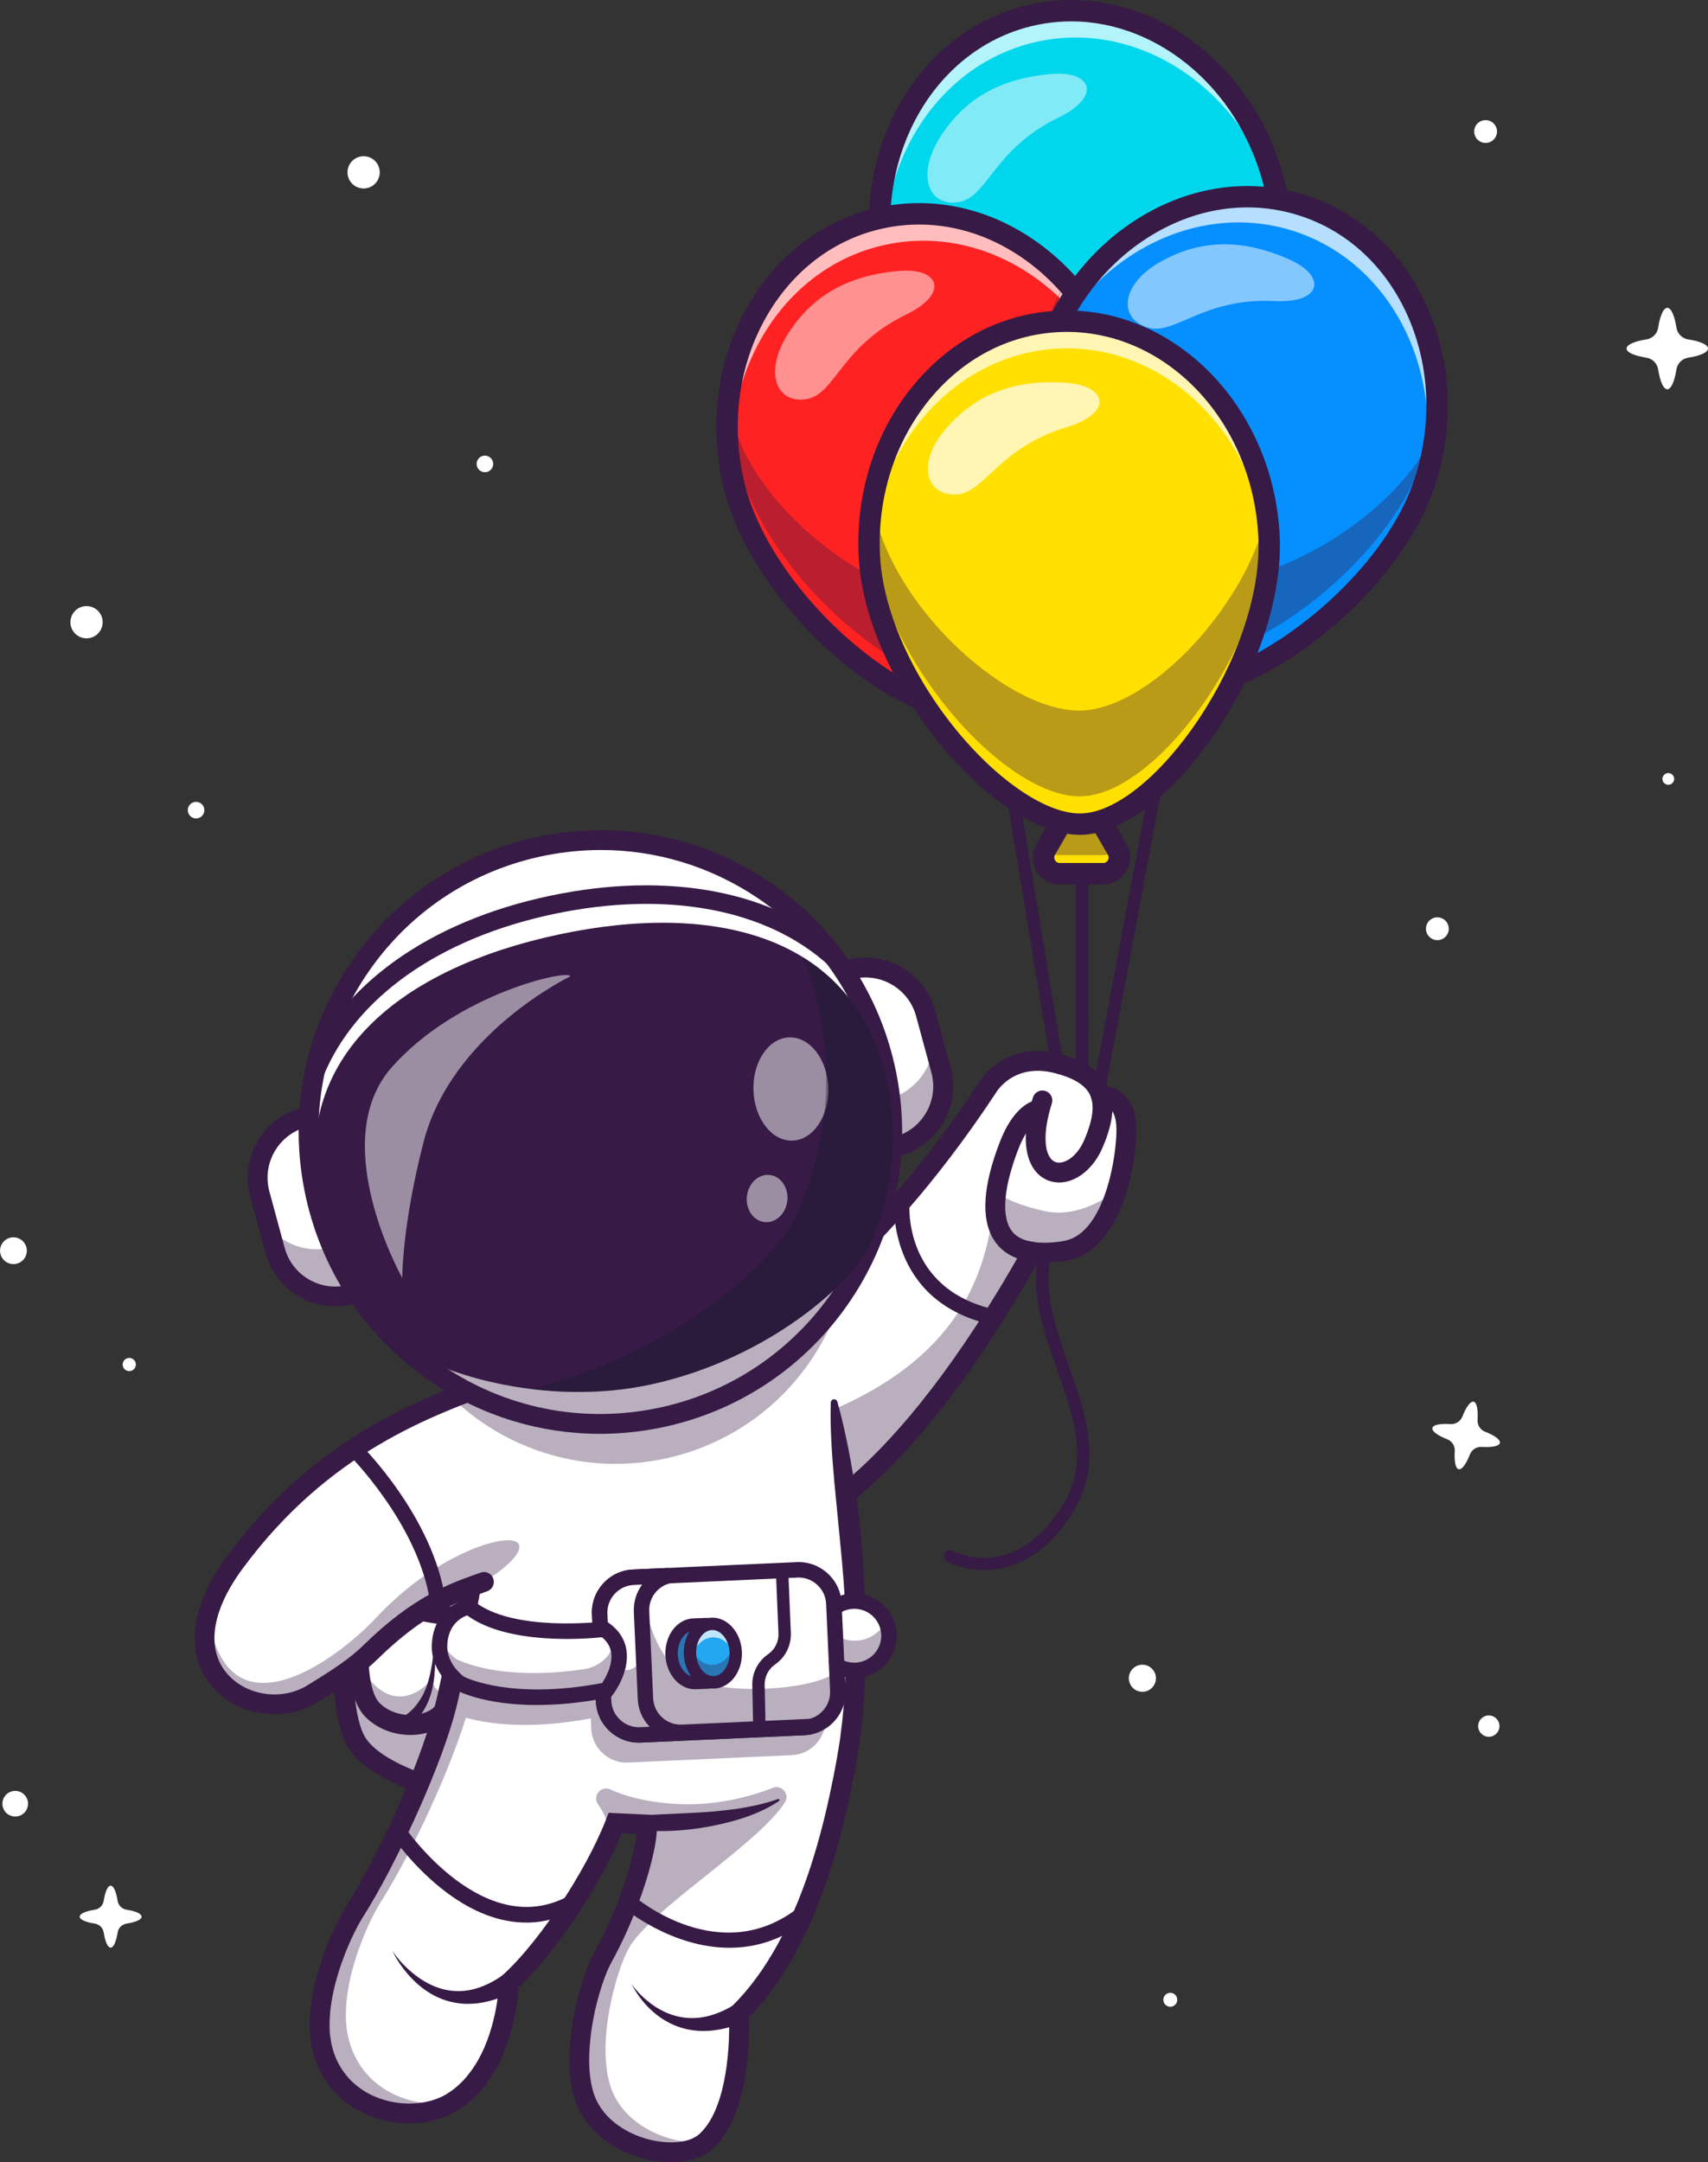 <?xml version="1.0" encoding="UTF-8"?>
<svg id="Ebene_2" data-name="Ebene 2" xmlns="http://www.w3.org/2000/svg" viewBox="0 0 800.98 1013.84">
  <rect x="0" y="0" width="800.98" height="1013.84" fill="#333333" stroke="none"/>
  <g id="Ebene_1-2" data-name="Ebene 1">
    <g>
      <g>
        <path d="M66.42,898.69c0,1.39-2.84,2.6-7.09,3.26-2.14.34-3.83,2.02-4.17,4.17-.67,4.25-1.88,7.09-3.26,7.09s-2.6-2.84-3.26-7.09c-.34-2.14-2.02-3.83-4.17-4.17-4.25-.67-7.1-1.88-7.1-3.26s2.85-2.61,7.09-3.27c2.15-.33,3.84-2.02,4.17-4.17.67-4.25,1.87-7.09,3.26-7.09s2.6,2.84,3.26,7.09c.34,2.15,2.03,3.84,4.17,4.17,4.24.66,7.08,1.87,7.08,3.27Z" style="fill: #fff;"/>
        <path d="M703.39,676.57c-.33,1.51-3.72,2.14-8.51,1.85-2.42-.15-4.66,1.28-5.55,3.54-1.75,4.47-3.75,7.27-5.26,6.94-1.51-.33-2.14-3.72-1.85-8.51.15-2.42-1.28-4.66-3.54-5.55-4.47-1.75-7.28-3.75-6.95-5.27.34-1.52,3.73-2.15,8.52-1.85,2.42.15,4.67-1.28,5.55-3.54,1.75-4.47,3.75-7.28,5.26-6.94,1.51.33,2.14,3.72,1.85,8.52-.15,2.42,1.29,4.67,3.54,5.55,4.46,1.74,7.27,3.75,6.93,5.27Z" style="fill: #fff;"/>
        <path d="M800.98,163.43c0,1.82-3.74,3.41-9.32,4.29-2.82.44-5.04,2.66-5.48,5.48-.88,5.58-2.47,9.32-4.29,9.32s-3.41-3.74-4.29-9.32c-.44-2.82-2.66-5.04-5.48-5.48-5.59-.88-9.33-2.47-9.33-4.29s3.74-3.43,9.33-4.29c2.82-.44,5.05-2.66,5.49-5.48.88-5.59,2.47-9.32,4.29-9.32s3.41,3.74,4.29,9.32c.44,2.82,2.67,5.04,5.49,5.48,5.58.87,9.31,2.46,9.31,4.29Z" style="fill: #fff;"/>
        <circle cx="674.06" cy="435.47" r="5.35" style="fill: #fff;"/>
        <circle cx="698.19" cy="809.34" r="5" style="fill: #fff;"/>
        <circle cx="535.72" cy="786.91" r="6.35" transform="translate(-181.27 160.69) rotate(-14.62)" style="fill: #fff;"/>
        <circle cx="40.58" cy="291.76" r="7.56" transform="translate(-251.64 254.66) rotate(-74.85)" style="fill: #fff;"/>
        <circle cx="696.68" cy="61.67" r="5.35" style="fill: #fff;"/>
        <circle cx="170.52" cy="80.81" r="7.56" transform="translate(-9.86 25.4) rotate(-8.28)" style="fill: #fff;"/>
        <circle cx="7.14" cy="845.73" r="6.01" style="fill: #fff;"/>
        <circle cx="782.36" cy="365.23" r="2.75" style="fill: #fff;"/>
        <circle cx="548.82" cy="937.73" r="3.27" transform="translate(-536.35 883.42) rotate(-56.8)" style="fill: #fff;"/>
        <circle cx="227.4" cy="217.53" r="3.89" transform="translate(-84.23 173.73) rotate(-35.73)" style="fill: #fff;"/>
        <path d="M95.84,379.67c.11,2.14-1.54,3.97-3.69,4.08-2.14.11-3.97-1.54-4.08-3.69-.11-2.14,1.54-3.97,3.69-4.08,2.14-.11,3.97,1.54,4.08,3.69Z" style="fill: #fff;"/>
        <path d="M63.71,639.81c0,1.71-1.39,3.09-3.1,3.09-1.71,0-3.09-1.39-3.09-3.1,0-1.71,1.39-3.09,3.1-3.09,1.71,0,3.09,1.39,3.09,3.1Z" style="fill: #fff;"/>
        <circle cx="6.28" cy="586.46" r="6.28" transform="translate(-368.04 134.95) rotate(-39.05)" style="fill: #fff;"/>
      </g>
      <g>
        <path d="M507.44,506.7c-1.6,0-2.9-1.3-2.9-2.9v-124c0-1.6,1.3-2.9,2.9-2.9s2.9,1.3,2.9,2.9v124c0,1.6-1.3,2.9-2.9,2.9Z" style="fill: #371a45;"/>
        <path d="M495.67,501.53c-1.4,0-2.63-1.01-2.86-2.43l-29.81-180.81c-.26-1.58.81-3.07,2.39-3.34,1.59-.27,3.07.81,3.34,2.39l29.81,180.81c.26,1.58-.81,3.07-2.39,3.34-.16.03-.32.04-.47.04Z" style="fill: #371a45;"/>
        <path d="M515.35,514.25c-.18,0-.35-.02-.53-.05-1.58-.29-2.62-1.81-2.32-3.38l40.89-219.43c.29-1.58,1.8-2.62,3.38-2.32,1.58.29,2.62,1.81,2.32,3.38l-40.89,219.43c-.26,1.4-1.48,2.37-2.85,2.37Z" style="fill: #371a45;"/>
        <g>
          <path d="M273.98,656.67l-.9,18.88-.46,9.62-7.9,165.82s-11.28-1.18-26.27-3.98c-2.93-.55-6.01-1.15-9.17-1.83-23.56-5.01-51.85-13.63-61.35-27.19-14.21-20.28-6.2-109.98,12.71-143.66,8.66-15.44,43.62-18.41,68.21-18.52,2.75-.02,5.37,0,7.8.06,10.27.19,17.33.79,17.33.79Z" style="fill: #fff;"/>
          <g style="opacity: .35;">
            <path d="M273.08,675.55l-.46,9.62-6.27,131.67-1.63,34.16s-.24-.03-.68-.08c-.13-.02-.28-.03-.44-.05-.13-.02-.27-.03-.41-.05-.11,0-.22-.03-.33-.03-.04,0-.09,0-.13-.02-.2-.03-.43-.05-.67-.08-.05,0-.1,0-.16-.02-.19-.03-.4-.05-.62-.08-.29-.03-.6-.08-.92-.12-.23-.03-.47-.06-.72-.09-.25-.03-.51-.07-.77-.1-.33-.04-.67-.09-1.03-.13-.72-.1-1.47-.2-2.28-.32-.71-.09-1.45-.2-2.22-.32-.89-.13-1.83-.27-2.8-.42-3.58-.56-7.68-1.24-12.1-2.06-.86-.16-1.74-.33-2.62-.5-.62-.12-1.25-.24-1.88-.37-1.53-.3-3.09-.62-4.67-.96-23.56-5.01-51.85-13.63-61.35-27.19-11.71-16.7-8.35-80.47,3.77-121.27-5.58,36.08-5.32,75.39,3.51,87.97,4.36,6.22,13.31,11.43,24.03,15.72,4.57,1.83,9.32-2.12,8.49-6.97,0-.04-.01-.08-.02-.12-1.48-8.9-1.9-18.95-.62-30.57,2.75-24.9,10.23-60.34,40.48-86.33.71-.62,11.93-.78,25.49-.88Z" style="fill: #371a45;"/>
          </g>
          <path d="M269.13,856.13l-4.89-.51c-3.33-.35-81.82-8.84-100.12-34.95-10.78-15.39-8-57.38-6.89-69.89,2.25-25.41,8.52-59.44,19.35-78.72,14.76-26.29,89.33-20.74,97.79-20.01l4.46.38-9.7,203.7ZM250.34,660.41c-25.43,0-58.29,3.08-65.65,16.2-19.23,34.24-25.05,121.45-12.95,138.72,12.28,17.53,64.15,27.38,88.59,30.47l8.8-184.82c-5.21-.33-11.71-.57-18.78-.57Z" style="fill: #371a45;"/>
          <path d="M176.43,751.84l32.18,5.47c2.87.49,5.06,2.85,5.31,5.75.91,10.63,1.74,35.3-9.18,42.4-9.07,5.89-22.7,3.82-30.09-3.73-8.27-8.45-6.91-32.43-5.65-44.26.39-3.68,3.8-6.25,7.44-5.63Z" style="fill: #fff;"/>
          <g style="opacity: .35;">
            <path d="M213.91,763.07c.92,10.63,1.74,35.3-9.18,42.39-9.07,5.89-22.7,3.82-30.1-3.73-5.08-5.2-6.52-16.27-6.59-26.78.97,5.34,2.87,9.77,5.46,12.81,14.85,17.4,28.8-.17,28.8-.17,0,0,1.69,4.74,3.35,5.16,6.95,1.74,7.56-20.48,7.61-31.98.35.7.58,1.47.65,2.29Z" style="fill: #371a45;"/>
          </g>
          <path d="M192.5,813.5c-7.78,0-15.72-2.95-21.18-8.52-8.98-9.17-8.74-31.17-6.95-48,.32-3.02,1.89-5.8,4.31-7.64,2.42-1.84,5.53-2.59,8.53-2.09h0l32.18,5.47c4.96.84,8.73,4.93,9.16,9.94,1.19,13.93,1.31,38.51-11.28,46.69-4.3,2.8-9.5,4.15-14.76,4.15ZM175.35,756.39c-.5,0-.87.21-1.05.36-.23.17-.61.56-.68,1.21-2.13,20.07-.47,35.6,4.35,40.51,6,6.13,17.33,7.57,24.24,3.08,6.05-3.93,8.76-18.53,7.09-38.1-.07-.79-.67-1.43-1.46-1.57l-32.18-5.47h0c-.11-.02-.21-.03-.3-.03Z" style="fill: #371a45;"/>
          <path d="M187.18,805.8c.14-.03.58-.21.9-.36.35-.17.7-.35,1.04-.55.7-.4,1.38-.86,2.04-1.37,1.3-1.03,2.57-2.18,3.64-3.53,2.22-2.63,3.96-5.78,5.2-9.15,1.23-3.38,2.01-6.97,2.6-10.63.54-3.65,1.03-7.36.61-11.07.9,3.64.91,7.45.84,11.2-.12,3.74-.42,7.55-1.27,11.33-.85,3.77-2.29,7.49-4.45,10.88-1.05,1.72-2.35,3.3-3.79,4.77-.73.74-1.51,1.43-2.35,2.08-.41.33-.86.64-1.32.94-.49.31-.88.56-1.59.9l-.25.12c-1.47.68-3.21.05-3.9-1.42-.68-1.47-.05-3.21,1.42-3.9.2-.09.42-.16.63-.21Z" style="fill: #371a45;"/>
          <path d="M229.39,678.78c-3.89-.58-7.86-1.07-11.8-1.49-3.95-.42-7.89-.78-11.83-1.02-3.93-.24-7.87-.42-11.75-.38-3.87.03-7.73.2-11.3.76h-.01c-2.54.41-4.92-1.32-5.33-3.86-.4-2.54,1.33-4.92,3.86-5.32.15-.02.3-.04.44-.05,4.4-.27,8.56-.03,12.68.31,4.12.35,8.16.92,12.18,1.55,4.02.63,8,1.37,11.96,2.18,3.97.81,7.89,1.67,11.85,2.64,1.29.32,2.07,1.62,1.75,2.9-.3,1.21-1.46,1.97-2.67,1.8h-.04Z" style="fill: #371a45;"/>
        </g>
        <g>
          <path d="M533,129.28c-.14.3-.24.62-.32.95l.32-.95Z" style="fill: #d66b09;"/>
          <path d="M538.84,231.07l12.87,15.8c3.68,4.51,1.09,11.32-4.66,12.25l-20.12,3.25c-5.75.93-10.35-4.71-8.28-10.16l7.24-19.05c2.07-5.44,9.25-6.6,12.93-2.09Z" style="fill: #e25a5a;"/>
          <g style="opacity: .35;">
            <path d="M539.43,230.9l12.97,15.72c3.71,4.49,1.16,11.31-4.58,12.27l-20.1,3.37c-5.74.96-10.37-4.65-8.34-10.1l7.13-19.09c2.04-5.45,9.21-6.66,12.92-2.17Z" style="fill: #371a45;"/>
          </g>
          <path d="M525.68,267.49c-3.75,0-7.27-1.66-9.7-4.64-2.87-3.53-3.62-8.17-2.01-12.42l7.24-19.05c1.62-4.25,5.26-7.22,9.75-7.95,4.49-.72,8.89.95,11.76,4.47l12.87,15.8c2.87,3.52,3.62,8.17,2.01,12.42-1.62,4.25-5.26,7.22-9.75,7.95l-20.12,3.25c-.69.11-1.38.17-2.06.17ZM532.99,233.31c-.17,0-.31.02-.42.03-.44.07-1.5.37-1.97,1.61l-7.24,19.05c-.47,1.24.13,2.17.41,2.52.28.34,1.06,1.12,2.38.9l20.12-3.25c1.31-.21,1.82-1.2,1.98-1.61.16-.41.43-1.49-.41-2.51l-12.87-15.8c-.64-.78-1.43-.94-1.96-.94Z" style="fill: #371a45;"/>
          <path d="M415.03,129.53c12.11,56.98,82.9,115.8,118.91,108.15,36.01-7.65,76.75-90.19,64.64-147.17-12.11-56.98-63.02-94.43-113.7-83.66-50.69,10.77-81.95,65.7-69.84,122.68Z" style="fill: #00d7ed;"/>
          <g style="opacity: .7;">
            <path d="M415.03,129.53c.04.17.07.34.11.51-5.65-52.46,24.68-100.58,71.77-110.59,50.19-10.67,100.59,25.95,113.33,81.99-.36-3.72-.91-7.37-1.66-10.92-12.11-56.98-63.02-94.44-113.7-83.66-50.68,10.77-81.96,65.7-69.84,122.68Z" style="fill: #fff;"/>
          </g>
          <g style="opacity: .35;">
            <path d="M415.03,129.53c12.11,56.98,82.9,115.8,118.91,108.15,36.01-7.66,76.75-90.2,64.64-147.17-.11-.53-.22-1.04-.34-1.56-.89,45.68-38.68,102.21-70.71,109.02-36,7.65-104.24-39.14-114.29-86.42-.3-1.39-.55-2.79-.78-4.17.14,7.28.99,14.7,2.57,22.15Z" style="fill: #371a45;"/>
          </g>
          <path d="M527.41,243.35c-18.18,0-42.32-11.6-65.2-31.73-26.85-23.64-46.33-53.93-52.09-81.04-12.67-59.59,20.4-117.29,73.71-128.63,53.3-11.33,106.99,27.93,119.66,87.52,5.76,27.11.3,62.7-14.62,95.22-14.56,31.75-35.21,53.93-53.88,57.9-2.38.51-4.92.76-7.58.76ZM502.36,10.03c-5.45,0-10.95.56-16.44,1.73-47.9,10.18-77.5,62.55-65.98,116.73,10.87,51.12,72.42,104.87,107.06,104.87,2.07,0,4.04-.19,5.9-.59,33.01-7.02,72.29-87.04,60.77-141.22-10.2-47.97-49.25-81.53-91.32-81.53Z" style="fill: #371a45;"/>
          <g style="opacity: .5;">
            <path d="M492.71,34.71c-24.98,2.24-40.95,12.5-51.77,29.51-11.48,18.05-5.35,32.81,8.54,30.57,13.89-2.24,15.97-24.63,46.98-39.69,20.04-9.73,15.98-22.16-3.75-20.39Z" style="fill: #fff;"/>
          </g>
        </g>
        <g>
          <path d="M461.55,224.55c-.14.3-.24.62-.32.95l.32-.95Z" style="fill: #d66b09;"/>
          <path d="M343.58,224.8c12.11,56.98,82.9,115.8,118.91,108.15,36.01-7.65,76.75-90.19,64.64-147.17-12.11-56.98-63.02-94.43-113.7-83.66-50.69,10.77-81.95,65.7-69.84,122.68Z" style="fill: #f22;"/>
          <g style="opacity: .7;">
            <path d="M343.58,224.8c.04.17.07.34.11.51-5.65-52.46,24.68-100.58,71.77-110.59,50.19-10.67,100.59,25.95,113.33,81.99-.36-3.72-.91-7.37-1.66-10.92-12.11-56.98-63.02-94.44-113.7-83.66-50.68,10.77-81.96,65.7-69.84,122.68Z" style="fill: #fff;"/>
          </g>
          <g style="opacity: .35;">
            <path d="M345.03,213.19c12.11,56.98,82.9,115.8,118.91,108.15,36.01-7.66,76.75-90.2,64.64-147.17-.11-.53-.22-1.04-.34-1.56-.89,45.68-38.68,102.21-70.71,109.02-36,7.65-104.24-39.14-114.29-86.42-.3-1.39-.55-2.79-.78-4.17.14,7.28.99,14.7,2.57,22.15Z" style="fill: #371a45;"/>
          </g>
          <path d="M455.96,338.61c-18.18,0-42.32-11.6-65.2-31.73-26.85-23.64-46.33-53.93-52.09-81.04-6.11-28.76-1.88-57.95,11.92-82.19,13.91-24.43,35.85-40.92,61.79-46.44,25.93-5.51,52.69.63,75.33,17.29,22.47,16.53,38.21,41.47,44.32,70.24,5.76,27.11.3,62.7-14.62,95.22-14.56,31.75-35.21,53.93-53.88,57.9-2.38.51-4.92.76-7.58.76ZM431.04,105.28c-5.53,0-11.07.58-16.57,1.75-23.09,4.91-42.68,19.68-55.15,41.59-12.58,22.1-16.43,48.79-10.82,75.14,10.87,51.12,72.42,104.87,107.06,104.87,2.07,0,4.04-.19,5.9-.59,33.01-7.02,72.29-87.04,60.77-141.22-5.6-26.35-19.97-49.17-40.45-64.24-15.47-11.38-33.03-17.3-50.73-17.3Z" style="fill: #371a45;"/>
          <g style="opacity: .5;">
            <path d="M421.27,127.07c-24.98,2.24-40.95,12.5-51.77,29.51-11.48,18.05-5.35,32.81,8.54,30.57,13.89-2.24,15.97-24.63,46.98-39.69,20.04-9.73,15.98-22.16-3.75-20.39Z" style="fill: #fff;"/>
          </g>
        </g>
        <g>
          <path d="M592.73,226.33c-.27.2-.51.43-.73.68l.73-.68Z" style="fill: #d66b09;"/>
          <path d="M548.89,318.38l3.69,20.04c1.05,5.73-4.49,10.45-9.97,8.5l-19.2-6.83c-5.49-1.95-6.8-9.11-2.37-12.88l15.51-13.22c4.43-3.78,11.29-1.34,12.34,4.39Z" style="fill: #3bd8e0;"/>
          <g style="opacity: .35;">
            <path d="M549.49,318.52l3.81,20.02c1.09,5.72-4.42,10.47-9.92,8.56l-19.24-6.71c-5.5-1.92-6.86-9.07-2.45-12.87l15.43-13.31c4.41-3.8,11.28-1.41,12.37,4.31Z" style="fill: #371a45;"/>
          </g>
          <path d="M545.18,352.39c-1.42,0-2.86-.24-4.26-.74l-19.2-6.83c-4.29-1.52-7.34-5.1-8.16-9.58s.75-8.9,4.21-11.85l15.51-13.21c3.46-2.95,8.09-3.8,12.37-2.28,4.29,1.52,7.34,5.1,8.16,9.58l3.69,20.04c.82,4.47-.75,8.91-4.22,11.86-2.33,1.98-5.19,3.02-8.11,3.02ZM541.42,317.2c-.48,0-1.06.14-1.62.61l-15.51,13.21c-1.01.86-.93,1.97-.85,2.4.08.44.4,1.49,1.65,1.94l19.2,6.83c1.25.44,2.17-.17,2.5-.46.34-.29,1.09-1.09.85-2.4l-3.69-20.04c-.24-1.31-1.23-1.79-1.65-1.94-.19-.07-.5-.15-.88-.15Z" style="fill: #371a45;"/>
          <path d="M489.18,169.81c-16.79,55.78,16.98,141.4,52.23,152.01,35.25,10.61,110.67-42.15,127.46-97.93,16.79-55.78-9.83-113.11-59.44-128.04-49.62-14.93-103.45,18.18-120.24,73.96Z" style="fill: #068fff;"/>
          <g style="opacity: .7;">
            <path d="M489.18,169.81c-.05.17-.1.33-.15.5,20.29-48.71,70.02-76.31,116.12-62.44,49.13,14.79,75.71,71.14,59.92,126.39,1.47-3.44,2.75-6.9,3.79-10.37,16.79-55.78-9.82-113.11-59.44-128.04-49.62-14.93-103.45,18.18-120.24,73.96Z" style="fill: #fff;"/>
          </g>
          <g style="opacity: .35;">
            <path d="M489.18,156.75c-16.79,55.78,16.98,141.4,52.22,152.02,35.26,10.61,110.68-42.16,127.46-97.93.15-.52.31-1.02.45-1.53-22.76,39.62-83.07,71-114.43,61.56-35.25-10.61-72.56-84.46-58.63-130.74.41-1.36.86-2.71,1.33-4.03-3.38,6.45-6.2,13.37-8.4,20.66Z" style="fill: #371a45;"/>
          </g>
          <path d="M551.28,328.16c-4.09,0-7.88-.5-11.31-1.53-18.28-5.5-37.02-29.32-48.9-62.17-12.17-33.64-14.67-69.56-6.69-96.1h0c8.47-28.16,26.23-51.71,49.99-66.32,23.95-14.73,51.12-18.63,76.51-10.99,25.39,7.64,45.89,25.89,57.73,51.39,11.75,25.3,13.55,54.74,5.07,82.9-7.99,26.53-29.9,55.11-58.62,76.44-22.78,16.92-46.05,26.38-63.78,26.38ZM493.98,171.25c-15.96,53.04,16.56,136.04,48.87,145.76,32.32,9.72,105.24-41.54,121.21-94.58,7.77-25.8,6.14-52.71-4.57-75.78-10.62-22.87-28.91-39.21-51.52-46.01-22.61-6.81-46.88-3.28-68.36,9.93-21.66,13.32-37.87,34.87-45.63,60.67h0Z" style="fill: #371a45;"/>
          <g style="opacity: .5;">
            <path d="M604.29,121.5c-22.98-10.06-41.91-8.74-59.59.97-18.75,10.3-20.47,26.19-7.22,30.9,13.25,4.71,25.84-13.91,60.28-12.2,22.25,1.11,24.66-11.74,6.53-19.68Z" style="fill: #fff;"/>
          </g>
        </g>
        <path d="M500.35,586.29c-9.36,1.9-16.25.67-16.25.67-.25.44-.51.9-.77,1.34-30.71,54.47-57.31,85.78-76.7,103.63-2.98,2.74-6.49,4.73-10.33,6.1-23.52,8.47-59.24-5.66-59.24-5.66l4.18-19.26,10.17-46.94s5.26-2.78,14.26-9.29c.95-.7,1.95-1.44,2.99-2.21,7.9-5.91,18.14-14.32,29.92-25.73,18.66-18.09,41.21-43.72,64.49-78.92,0,0,9.64-17.22,32.59-11.39,12.23,3.11,18.59,8.24,20.65,15.23,0,0,11.54-1.27,11.87,15.09.29,13.9-5.77,52.89-27.83,57.36Z" style="fill: #fff;"/>
        <g style="opacity: .35;">
          <path d="M483.32,588.32c-30.71,54.46-57.3,85.76-76.69,103.61-21.25,19.54-69.57.44-69.57.44l5.13-23.67c15.98,3.67,35.85-2,51.77-9.17,63.06-28.4,68.41-71.27,72.19-92.7.49,6.77,4.05,15.48,17.17,21.49Z" style="fill: #371a45;"/>
        </g>
        <g style="opacity: .35;">
          <path d="M491.29,587.33s-19.5,1.7-24.08-28.33c0,0,5.91,5.25,22.97,8.93,16.94,3.65,32.57-9.2,32.57-9.2,0,0-6.64,29.23-31.46,28.6Z" style="fill: #371a45;"/>
        </g>
        <path d="M355.04,627.04c-1.72,0-3.37-.96-4.17-2.6-1.13-2.3-.18-5.08,2.12-6.22h0c.49-.24,49.57-25.19,106.12-110.64,4.04-7.05,16.97-18.73,37.7-13.47,11.72,2.98,19.13,7.89,22.64,15.04,3.67,7.47,2.89,16.73-2.47,29.12-5.25,12.13-16.12,18.7-25.32,15.27-8.45-3.15-14.8-15.05-7.25-38.97.77-2.45,3.38-3.81,5.83-3.03,2.45.77,3.81,3.38,3.03,5.83-5.21,16.51-2.81,25.81,1.63,27.47,3.77,1.41,10.02-2.11,13.54-10.25,4.14-9.58,5.01-16.55,2.66-21.33-2.24-4.55-7.66-7.87-16.59-10.13-19.27-4.89-27.32,9.02-27.4,9.17l-.18.29c-58.16,87.92-107.78,112.96-109.86,113.98-.66.32-1.36.48-2.04.48Z" style="fill: #371a45;"/>
        <path d="M372.75,719.52c-2.05,0-3.93-1.37-4.48-3.44-.67-2.48.8-5.03,3.28-5.69.42-.12,45.91-14.2,108.51-125.7l1.62-2.88,3.25.58s6.24,1.03,14.51-.65c18.9-3.83,24.36-40.5,24.12-52.71-.09-4.31-1.08-7.46-2.89-9.11-1.72-1.57-3.84-1.46-3.93-1.44-2.57.27-4.8-1.56-5.09-4.11-.28-2.55,1.6-4.85,4.15-5.13.62-.07,6.15-.55,10.91,3.63,3.92,3.44,5.99,8.82,6.13,15.98.35,17.35-7.12,57.04-31.56,62-6.18,1.26-11.42,1.25-14.62,1.05-64.22,113.31-110.73,126.94-112.69,127.47-.4.11-.81.16-1.21.16Z" style="fill: #371a45;"/>
        <path d="M484.1,591.61c-.21,0-.43-.01-.64-.04-8.2-1.13-14.17-4.77-17.73-10.81-5.72-9.68-4.71-24.79,3-44.91,7.49-19.55,17.3-20.29,19.15-20.24l-.25,9.29s.12.02.33,0c-.05,0-5.41.86-10.55,14.28-6.46,16.85-7.77,29.94-3.68,36.86,2.08,3.52,5.68,5.59,11.01,6.33,2.54.35,4.32,2.7,3.97,5.24-.32,2.33-2.31,4.01-4.6,4.01Z" style="fill: #371a45;"/>
        <path d="M396.51,828.44c-4.81,24.66-16.07,82.44-50.02,115.65,0,0,2.67,44.35-15.73,60.31-12.56,10.9-49.12,3.13-56.86-21.75-6.68-21.46,3.09-54.53,8.6-64.41,12.32-22.08,21.13-50.07,21.06-62.69l-14.98-.71c-9.11,23.73-31.92,58.89-49.89,74.91,0,0-.87,39.8-26.4,55.86-18.52,11.65-54.33,4.98-61.33-25.96-4.9-21.64,8.17-52.11,15.65-63.8,11.83-18.48,33.47-61.98,42.1-94.53.59-2.24,1.12-4.43,1.59-6.55,1.94-8.9,3.87-17.97,5.73-26.9,1.71-8.19,3.38-16.25,4.97-23.99,4.52-22.01,8.46-41.27,11.12-52.45,0,0,1.2-7.98,3.25-18.81,1.6-8.4,3.71-18.52,6.21-27.96,4.27-16.16,9.62-30.3,15.29-30.3h94.56c5.47,0,10.19.93,14.26,2.53,8.42,3.27,14.08,9.35,17.86,15.84,6.87,11.74,7.61,24.77,7.61,24.77,1.34,11.44,3.29,25.24,5.15,40.54,4.69,38.66,8.7,86.86.21,130.41Z" style="fill: #fff;"/>
        <g style="opacity: .35;">
          <path d="M227.1,769.15c-.27,1.28-.54,2.57-.82,3.85-3.76-1.34-7.25-3.02-10.26-5.14.02-.09.03-.17.05-.26l11.02,1.54Z" style="fill: #371a45;"/>
        </g>
        <g style="opacity: .35;">
          <path d="M294.82,913.6c-5.51,9.88-15.28,42.96-8.6,64.41,5.91,18.97,28.56,27.99,44.55,26.37,0,0,0,0,0,0-12.54,10.92-49.14,3.17-56.89-21.73-6.68-21.46,3.09-54.53,8.6-64.41,12.32-22.08,21.13-50.07,21.06-62.69l-14.98-.71c-1.27,3.32-2.81,6.85-4.58,10.53,2.61-9.45-.41-14.84-3.57-19.49-2.64-3.89,1.49-8.79,5.77-6.84,6.52,2.97,16.49,5.96,31.04,6.81,19.11,1.11,35.83-3.9,45.25-7.57,4.15-1.62,8.02,3.03,5.63,6.78-12.65,19.85-63.01,50.12-73.29,68.55Z" style="fill: #371a45;"/>
        </g>
        <path d="M233.61,691.79c-4.26,35.16-10.98,69.89-18.59,104.53-2,8.95-4.81,17.53-7.9,25.96-3.12,8.42-6.5,16.7-10.11,24.87-3.61,8.17-7.44,16.23-11.46,24.2-4.04,7.97-8.23,15.85-12.92,23.58l-3.43,5.57-1.53,2.74-1.45,2.83c-1.88,3.81-3.56,7.75-5.07,11.74-1.52,3.99-2.77,8.07-3.88,12.16-1.04,4.11-1.85,8.24-2.34,12.37-.4,4.12-.56,8.24-.12,12.2.5,3.89,1.46,7.78,3.1,11.33,1.65,3.53,3.84,6.78,6.57,9.53,2.74,2.75,5.94,5.06,9.48,6.78,7.06,3.48,15.32,4.83,23.15,3.8,3.91-.51,7.7-1.63,11.04-3.38.82-.47,1.62-.89,2.43-1.48l1.22-.82,1.17-.91c1.57-1.19,2.99-2.58,4.38-3.99,2.71-2.92,5.06-6.24,7.06-9.81,1.97-3.59,3.63-7.41,4.96-11.37,1.34-3.96,2.38-8.05,3.17-12.2.4-2.07.71-4.16.97-6.26.25-2.06.45-4.27.52-6.15l.07-2.03,1.48-1.34c5.29-4.79,10.17-10.33,14.76-16.09,4.6-5.78,8.92-11.82,13-18.02,4.09-6.2,7.91-12.58,11.45-19.08,3.52-6.5,6.78-13.16,9.41-19.91l1.22-3.14,3.34.16,14.99.71,4.51.21-.08,4.4c-.12,6.37-1.32,11.96-2.69,17.54-1.4,5.55-3.1,10.97-4.99,16.31-3.82,10.66-8.39,21.03-13.89,31-2.25,4.25-4.07,9.43-5.55,14.52-1.49,5.13-2.67,10.37-3.49,15.64-.82,5.26-1.3,10.56-1.27,15.78.04,5.2.59,10.37,2.04,15.05,1.43,4.5,4.08,8.57,7.58,11.94,3.51,3.37,7.83,6.02,12.47,7.93,4.64,1.91,9.65,3.04,14.59,3.28,2.46.11,4.91-.01,7.22-.43,2.3-.41,4.46-1.15,6.14-2.22.45-.25.81-.55,1.18-.84.38-.29.81-.76,1.22-1.13.81-.82,1.59-1.68,2.3-2.64,1.44-1.89,2.68-4.02,3.76-6.29,2.12-4.56,3.63-9.59,4.69-14.75,1.08-5.17,1.72-10.49,2.11-15.84.36-5.32.47-10.83.24-16.01l-.1-2.14,1.49-1.46c8.51-8.36,15.53-18.31,21.39-28.93,5.86-10.64,10.58-21.97,14.52-33.58,3.93-11.63,7.11-23.54,9.72-35.62.66-3.02,1.29-6.05,1.9-9.09.6-3.04,1.24-6.12,1.71-9.12.49-3.02,1.06-6.03,1.49-9.06l1.11-9.14c1.24-12.22,1.75-24.54,1.73-36.89-.07-12.35-.81-24.71-1.93-37.05l-3.58-37.08c-.54-6.2-1.07-12.42-1.39-18.68-.34-6.25-.53-12.54-.3-18.87.03-.87.76-1.54,1.63-1.51.7.03,1.27.5,1.45,1.14h0c1.73,6.08,3.12,12.18,4.4,18.31,1.31,6.12,2.39,12.29,3.38,18.48,1.95,12.38,3.36,24.87,4.17,37.44.82,12.56,1.37,25.15,1.46,37.78.02,12.63-.5,25.29-1.78,37.91l-1.15,9.46c-.44,3.15-1.04,6.28-1.55,9.42-.5,3.17-1.13,6.21-1.74,9.29-.62,3.08-1.26,6.16-1.93,9.25-2.67,12.33-5.94,24.58-10,36.62-4.08,12.02-8.99,23.84-15.18,35.09-6.19,11.22-13.7,21.92-23.02,31.08l1.39-3.6c.27,5.9.14,11.47-.24,17.21-.41,5.7-1.09,11.4-2.28,17.08-1.17,5.68-2.84,11.35-5.39,16.84-1.3,2.74-2.86,5.42-4.77,7.94-.93,1.27-2.01,2.47-3.15,3.62-.61.56-1.13,1.12-1.83,1.68-.71.57-1.44,1.13-2.2,1.57-3.02,1.88-6.23,2.9-9.36,3.47-3.15.57-6.27.72-9.33.58-6.13-.3-12.08-1.66-17.68-3.96-5.59-2.31-10.89-5.52-15.39-9.83-4.48-4.3-8.08-9.76-10.01-15.85-1.84-5.93-2.42-11.91-2.47-17.76-.03-5.86.5-11.63,1.38-17.31.88-5.68,2.15-11.27,3.75-16.78,1.64-5.53,3.43-10.9,6.36-16.45,5.2-9.43,9.6-19.4,13.25-29.6,1.81-5.1,3.42-10.27,4.73-15.46,1.3-5.15,2.34-10.5,2.41-15.22l4.43,4.62-14.99-.71,4.56-2.98c-2.85,7.32-6.26,14.25-9.92,21.02-3.68,6.76-7.63,13.34-11.85,19.75-4.23,6.41-8.69,12.66-13.5,18.7-4.82,6.03-9.93,11.88-15.85,17.23l1.55-3.37c-.09,2.54-.31,4.73-.59,7.07-.28,2.3-.63,4.58-1.06,6.85-.86,4.54-2,9.04-3.5,13.46-1.49,4.42-3.36,8.75-5.64,12.91-2.32,4.14-5.1,8.1-8.42,11.66-3.38,3.54-7.15,6.59-11.62,9.05-4.5,2.36-9.33,3.74-14.18,4.38-9.71,1.25-19.64-.36-28.46-4.68-4.41-2.15-8.48-5.06-11.99-8.58-3.5-3.53-6.32-7.72-8.41-12.2-2.07-4.5-3.27-9.28-3.88-14.15-.54-4.84-.34-9.6.12-14.27.55-4.65,1.45-9.21,2.58-13.67,1.2-4.44,2.55-8.83,4.17-13.1,1.62-4.28,3.41-8.48,5.44-12.6l1.58-3.08,1.7-3.05,3.52-5.73c4.48-7.39,8.6-15.14,12.56-22.94,3.96-7.81,7.67-15.75,11.14-23.79,3.47-8.03,6.74-16.15,9.63-24.36,2.9-8.21,5.41-16.53,7.29-24.84,3.69-17.23,7.39-34.52,11.31-51.76,1.98-8.62,4.03-17.23,6.32-25.79,2.28-8.57,4.68-17.12,7.67-25.54.29-.81,1.18-1.24,1.99-.95.7.25,1.11.95,1.03,1.65h0Z" style="fill: #371a45;"/>
        <path d="M461.6,736.12c-10.13,0-17.26-3.71-17.42-3.8-1.41-.76-1.94-2.52-1.17-3.93.76-1.41,2.52-1.94,3.93-1.17,1.16.62,28.81,14.77,51.25-21.21,12.79-20.5,5.41-41.45-2.4-63.63-6.33-17.98-12.87-36.56-8.59-55.65.35-1.56,1.91-2.55,3.47-2.2,1.56.35,2.55,1.9,2.2,3.47-3.92,17.46,2.35,35.25,8.4,52.46,7.92,22.5,16.11,45.76,1.85,68.63-13.69,21.96-29.66,27.05-41.52,27.05Z" style="fill: #371a45;"/>
        <path d="M367.01,824.89c-5.49.47-11.65.9-18.27,1.21,3.95.1,7.59.15,10.84.16,2.6,0,5.11-.47,7.43-1.37Z" style="fill: #fff;"/>
        <circle cx="400.63" cy="766.97" r="16.26" transform="translate(-392.62 1112.65) rotate(-85.97)" style="fill: #fff;"/>
        <g style="opacity: .35;">
          <path d="M416.88,767.2c-.13,8.98-7.51,16.16-16.48,16.03-8.98-.13-16.16-7.52-16.03-16.5.04-2.48.63-4.84,1.66-6.93,2.53,5.53,8.08,9.42,14.57,9.51,6.48.09,12.15-3.64,14.82-9.09.98,2.12,1.5,4.49,1.46,6.97Z" style="fill: #371a45;"/>
        </g>
        <path d="M400.64,786.85c-.1,0-.2,0-.29,0-5.31-.08-10.27-2.22-13.98-6.03-3.7-3.81-5.7-8.83-5.62-14.14.16-10.96,9.16-19.71,20.17-19.6,5.31.08,10.27,2.22,13.98,6.03,3.7,3.81,5.7,8.83,5.62,14.14-.08,5.31-2.22,10.27-6.03,13.98-3.74,3.63-8.65,5.62-13.85,5.62ZM400.63,754.34c-6.88,0-12.53,5.55-12.63,12.45-.1,6.96,5.48,12.71,12.45,12.81.06,0,.12,0,.18,0,6.88,0,12.53-5.55,12.63-12.45.05-3.37-1.22-6.56-3.57-8.98-2.35-2.42-5.5-3.78-8.88-3.83-.06,0-.12,0-.18,0Z" style="fill: #371a45;"/>
        <g style="opacity: .35;">
          <path d="M387.12,805.68c.41,9.09-6.69,16.87-15.79,17.28l-76.77,3.46c-9.09.41-16.87-6.68-17.28-15.79l-.22-4.91c-29.04,5.45-48.39,2.52-58.58-.31-9.78,31.21-28.76,68.94-39.56,85.8-7.47,11.68-20.55,42.16-15.65,63.8,5.65,24.95,30.04,34.12,48.98,30.61-18.53,11.64-54.3,4.96-61.31-25.97-4.9-21.64,8.17-52.11,15.65-63.8,11.83-18.48,33.47-61.98,42.1-94.53.59-2.24,1.12-4.43,1.59-6.55,1.94-8.9,3.87-17.97,5.73-26.9,3.01,2.12,6.5,3.8,10.26,5.14,18.24,6.5,42.71,4.71,49.5,4.05l-.32-7.29c-.36-7.96,5.04-14.91,12.49-16.79,1.06-.27,2.16-.43,3.29-.49l76.76-3.46c9.1-.41,16.88,6.69,17.28,15.79l1.46,32.36.39,8.5Z" style="fill: #371a45;"/>
        </g>
        <path d="M377.11,810l-76.78,3.46c-9.09.41-16.86-6.69-17.28-15.79l-1.84-40.86c-.36-7.97,5.04-14.91,12.5-16.79,1.06-.27,2.16-.43,3.29-.48l76.76-3.46c9.1-.41,16.88,6.69,17.28,15.79l1.46,32.36.39,8.5c.41,9.1-6.7,16.86-15.79,17.28Z" style="fill: #fff;"/>
        <g style="opacity: .35;">
          <path d="M377.11,810l-76.78,3.46c-9.09.41-16.86-6.69-17.28-15.79l-1.84-40.86c-.36-7.97,5.04-14.91,12.5-16.79,4.49,2.7,7.34,4.43,7.34,4.43,5.22,32.63,15.29,48.56,56.05,47.39,17.59-.51,28.57-3.69,35.41-7.61l.39,8.5c.41,9.1-6.7,16.86-15.79,17.28Z" style="fill: #371a45;"/>
        </g>
        <path d="M299.58,817.1c-5.03,0-9.82-1.86-13.58-5.3-3.99-3.64-6.32-8.61-6.56-13.97l-1.84-40.86c-.5-11.11,8.13-20.56,19.25-21.06l76.77-3.46c5.37-.24,10.52,1.63,14.5,5.28,3.99,3.64,6.32,8.61,6.56,13.97l1.84,40.86c.24,5.37-1.63,10.52-5.27,14.5-3.64,3.99-8.61,6.32-13.97,6.56l-76.77,3.46c-.31.01-.62.02-.92.02ZM374.53,739.68c-.2,0-.39,0-.59.01l-76.77,3.46c-7.12.32-12.65,6.37-12.33,13.49l1.84,40.86c.15,3.43,1.65,6.61,4.21,8.94,2.56,2.34,5.85,3.53,9.28,3.38h0l76.77-3.46c3.43-.15,6.61-1.65,8.94-4.21,2.34-2.56,3.54-5.85,3.38-9.28l-1.84-40.86c-.15-3.43-1.65-6.6-4.21-8.94-2.41-2.2-5.48-3.4-8.7-3.4Z" style="fill: #371a45;"/>
        <path d="M380.18,809.55c-.99.25-2,.4-3.07.44l-76.78,3.46c-6.66.3-12.61-3.43-15.48-9.04-1.05-2.04-1.68-4.32-1.79-6.75l-.82-18.15-.27-5.99-.75-16.72c-.41-9.1,6.7-16.86,15.79-17.28l16.59-.74c-7.58,1.79-13.1,8.79-12.74,16.84l.99,22.07.85,18.8c.41,9.09,8.19,16.2,17.28,15.79l60.21-2.73Z" style="fill: #fff;"/>
        <g style="opacity: .35;">
          <path d="M380.18,809.55c-.99.25-2,.4-3.07.44l-76.78,3.46c-9.09.41-16.86-6.69-17.26-15.79l-1.1-24.14c2.12,4.18,5.83,9.26,11.4,9.56,3.06.17,5.96-2.16,8.47-5.39l.85,18.8c.41,9.09,8.19,16.2,17.28,15.79l60.21-2.73Z" style="fill: #371a45;"/>
        </g>
        <path d="M299.57,817.1c-5.02,0-9.81-1.86-13.57-5.3-3.99-3.65-6.32-8.61-6.56-13.97l-1.84-40.86c-.25-5.36,1.63-10.52,5.27-14.5,3.64-3.99,8.61-6.32,13.97-6.56l16.58-.75,1,7.15c-6.04,1.43-10.23,6.96-9.95,13.15l1.84,40.86c.15,3.43,1.65,6.61,4.2,8.94,2.56,2.34,5.86,3.53,9.28,3.38l60.22-2.72,1.03,7.15c-1.24.31-2.52.49-3.8.54l-76.76,3.46c-.31.01-.62.02-.93.02ZM301.12,742.98l-3.94.18c-3.43.16-6.61,1.65-8.95,4.21-2.34,2.56-3.54,5.85-3.38,9.28l1.84,40.87c.15,3.43,1.65,6.6,4.2,8.94,2.56,2.34,5.85,3.53,9.28,3.38l4.45-.2c-3.37-3.53-5.32-8.09-5.54-12.98l-1.84-40.86c-.21-4.73,1.24-9.21,3.88-12.82Z" style="fill: #371a45;"/>
        <path d="M334.97,775.03c.06,1.51-1.59,13.79-1.59,13.79,0,0-3.86.15-8.61.34-5.93.23-10.98-5.72-11.27-13.29-.3-7.57,4.27-13.9,10.2-14.13,4-.16,8.61-.34,8.61-.34,0,0,2.57,11.17,2.66,13.63Z" style="fill: #22a7f0;"/>
        <g style="opacity: .35;">
          <path d="M336.42,775.03c.06,1.51-1.59,13.79-1.59,13.79,0,0-3.86.15-8.61.34-5.93.23-10.98-5.72-11.27-13.29-.3-7.57,4.27-13.9,10.2-14.13,4-.16,8.61-.34,8.61-.34,0,0,2.57,11.17,2.66,13.63Z" style="fill: #371a45;"/>
        </g>
        <path d="M325.89,792.07c-7.33,0-13.49-7.11-13.84-16.08-.36-9.16,5.46-16.85,12.98-17.15l6.01-.24c2.9-.17,5.49,1.87,6.12,4.72,1.37,6.21,2.1,10.11,2.16,11.59h0c.02.41.06,1.48-1.26,11.67-.38,2.92-2.79,5.13-5.74,5.24l-5.98.24c-.15,0-.3,0-.44,0ZM331.28,764.4h0l-6.01.24c-4.25.17-7.64,5.26-7.41,11.12.23,5.76,3.89,10.51,8.05,10.51.07,0,.14,0,.21,0l5.98-.24c.11,0,.2-.08.21-.19.9-6.95,1.22-10.11,1.22-10.71-.04-.86-.59-4.07-2.03-10.55-.02-.1-.11-.17-.22-.17Z" style="fill: #371a45;"/>
        <ellipse cx="334.29" cy="775.11" rx="10.74" ry="13.72" transform="translate(-30.19 13.73) rotate(-2.25)" style="fill: #22a7f0;"/>
        <g style="opacity: .7;">
          <path d="M345.03,774.69c.04.93,0,1.85-.11,2.73-1.46-5.77-5.8-9.87-10.75-9.68-5.2.2-9.34,5.08-10.1,11.39-.29-1.14-.47-2.34-.52-3.59-.29-7.57,4.28-13.9,10.2-14.13,5.93-.22,10.98,5.72,11.27,13.29Z" style="fill: #fff;"/>
        </g>
        <g style="opacity: .35;">
          <path d="M345.03,774.69c.3,7.57-4.27,13.9-10.19,14.13-5.93.24-10.98-5.72-11.28-13.29-.05-1.26.03-2.48.24-3.65,1.69,5.27,5.83,8.94,10.5,8.76,4.93-.19,8.93-4.63,9.95-10.47.44,1.41.72,2.93.78,4.53Z" style="fill: #371a45;"/>
        </g>
        <path d="M334.5,791.73c-7.33,0-13.49-7.11-13.84-16.09-.36-9.16,5.46-16.85,12.98-17.15.15,0,.3,0,.44,0,7.33,0,13.49,7.11,13.84,16.09.36,9.16-5.46,16.85-12.98,17.15-.15,0-.3,0-.44,0ZM334.08,764.29c-.07,0-.14,0-.21,0-4.25.17-7.64,5.26-7.41,11.12.23,5.86,3.96,10.68,8.26,10.5,4.25-.17,7.64-5.26,7.41-11.12h0c-.23-5.76-3.89-10.51-8.05-10.51Z" style="fill: #371a45;"/>
        <path d="M356.13,813.68c-1.57,0-2.87-1.26-2.9-2.84l-.44-20.69c-.12-5.78,2.64-11.21,7.39-14.5,3.23-2.24,5.05-5.91,4.89-9.84l-1.21-29.14c-.07-1.6,1.18-2.95,2.78-3.02,1.65-.06,2.95,1.18,3.02,2.78l1.21,29.14c.25,5.92-2.51,11.47-7.38,14.85-3.15,2.18-4.98,5.78-4.9,9.61l.44,20.69c.03,1.6-1.24,2.93-2.84,2.96h-.06Z" style="fill: #371a45;"/>
        <path d="M219.81,753.4s-13.19,2.56-13.69,18.07c-.36,11.14,9.52,17.8,9.52,17.8,0,0,22.26,12.32,68.85,3.17,0,0,13.94-17.85-1.13-28.54,0,0-44.2,5.56-63.55-10.5Z" style="fill: #fff;"/>
        <g style="opacity: .35;">
          <path d="M284.5,792.44c-46.59,9.15-68.85-3.17-68.85-3.17,0,0-9.88-6.65-9.52-17.8.03-.93.11-1.81.23-2.66,2.77,5.82,7.66,9.11,7.66,9.11,0,0,19.42,10.75,59.93,4.71,7.08-1.05,12.91-6.29,14.36-13.3.01-.07.03-.13.04-.2,6.2,10.42-3.84,23.3-3.84,23.3Z" style="fill: #371a45;"/>
        </g>
        <path d="M251.89,799.46c-24.93,0-37.3-6.64-38-7.02l-.27-.17c-.47-.32-11.53-7.92-11.12-20.92.46-14.55,11.07-20.43,16.62-21.51l1.69-.33,1.32,1.1c17.93,14.88,60.35,9.74,60.78,9.69l1.4-.18,1.15.81c4.77,3.38,7.57,7.72,8.33,12.91,1.54,10.46-6.11,20.4-6.43,20.81l-.83,1.07-1.33.26c-12.89,2.53-23.98,3.46-33.31,3.46ZM217.55,786.16c1.93.96,23.21,10.84,64.82,2.99,1.58-2.39,5.1-8.49,4.23-14.27-.42-2.81-1.83-5.18-4.29-7.21-7.93.82-44.28,3.7-63.27-10.27-2.94,1.09-8.98,4.5-9.29,14.18-.26,8.29,6.71,13.78,7.79,14.58Z" style="fill: #371a45;"/>
        <path d="M465.86,621.23c-.26,0-.52-.03-.79-.09-49.58-11.01-45.8-57.85-45.76-58.32.19-2,2-3.45,3.95-3.28,1.99.19,3.46,1.95,3.28,3.94-.15,1.68-3.13,40.97,40.11,50.57,1.96.43,3.19,2.37,2.75,4.33-.38,1.69-1.87,2.84-3.54,2.84Z" style="fill: #371a45;"/>
        <path d="M513.71,380.66l10.19,17.65c2.91,5.04-.73,11.35-6.55,11.35h-20.38c-5.82,0-9.46-6.3-6.55-11.35l10.19-17.65c2.91-5.04,10.19-5.04,13.1,0Z" style="fill: #ffe000;"/>
        <g>
          <g style="opacity: .35;">
            <path d="M489.63,400.25c-1.17,4.58,2.25,9.41,7.34,9.41h0c-5.09,0-8.52-4.83-7.34-9.41Z" style="fill: #371a45;"/>
          </g>
          <g style="opacity: .35;">
            <path d="M496.97,400.95h20.38c2.67,0,4.87-1.33,6.2-3.25l-9.84-17.04c-2.91-5.04-10.19-5.04-13.1,0l-9.84,17.04c1.33,1.92,3.53,3.25,6.2,3.25Z" style="fill: #371a45;"/>
          </g>
          <g style="opacity: .35;">
            <path d="M518.41,409.58c3.11-.43,5.45-2.7,6.23-5.47-.78,2.77-3.12,5.04-6.23,5.47Z" style="fill: #371a45;"/>
          </g>
          <g style="opacity: .35;">
            <path d="M524.64,404.12c.17-.62.27-1.26.28-1.91-.01.65-.11,1.29-.28,1.91Z" style="fill: #371a45;"/>
          </g>
        </g>
        <path d="M517.35,414.67h-20.38c-4.55,0-8.62-2.35-10.89-6.29-2.27-3.94-2.27-8.64,0-12.58l10.19-17.65c2.27-3.94,6.35-6.29,10.89-6.29h0c4.55,0,8.62,2.35,10.9,6.29h0s10.19,17.65,10.19,17.65c2.27,3.94,2.27,8.64,0,12.58-2.27,3.94-6.35,6.29-10.89,6.29ZM507.16,381.9c-.44,0-1.54.12-2.21,1.27l-10.19,17.65c-.66,1.15-.22,2.16,0,2.55.22.38.88,1.27,2.21,1.27h20.38c1.33,0,1.99-.89,2.21-1.27.22-.38.66-1.4,0-2.55l-10.19-17.65c-.66-1.15-1.76-1.27-2.21-1.27Z" style="fill: #371a45;"/>
        <path d="M407.68,260.67c2.87,58.18,63.37,127.55,100.13,125.73,36.77-1.81,90.15-76.79,87.29-134.97s-47.15-103.28-98.9-100.73c-51.75,2.55-91.39,51.78-88.52,109.96Z" style="fill: #ffe000;"/>
        <g style="opacity: .7;">
          <path d="M407.68,260.67c0,.17.02.35.03.52,2.8-52.69,40.41-95.36,88.49-97.73,51.24-2.52,95.17,41.66,98.8,99.02.24-3.73.28-7.42.1-11.05-2.87-58.18-47.15-103.28-98.9-100.73-51.75,2.55-91.39,51.78-88.52,109.97Z" style="fill: #fff;"/>
        </g>
        <g style="opacity: .35;">
          <path d="M407.68,247.61c2.87,58.18,63.37,127.54,100.13,125.74,36.77-1.81,90.16-76.8,87.29-134.97-.03-.54-.05-1.07-.09-1.59-8.17,44.95-54.49,94.73-87.2,96.34-36.76,1.81-96.66-55.27-99.04-103.54-.07-1.42-.1-2.84-.1-4.24-1.02,7.21-1.37,14.67-.99,22.28Z" style="fill: #371a45;"/>
        </g>
        <path d="M506.47,391.45c-18.88,0-43.72-16.01-65.31-42.23-22.74-27.62-37.13-60.63-38.49-88.31-1.45-29.37,7.39-57.51,24.88-79.24,17.63-21.9,41.92-34.68,68.4-35.99,54.4-2.68,101.16,44.64,104.16,105.49,1.36,27.68-9.71,61.94-29.62,91.66-19.44,29.02-43.36,47.63-62.43,48.57-.53.03-1.06.04-1.59.04ZM500.36,155.62c-1.3,0-2.6.03-3.91.1-23.58,1.16-45.27,12.62-61.08,32.26-15.95,19.81-24,45.54-22.67,72.45,1.26,25.6,14.8,56.41,36.22,82.42,19.92,24.19,43.01,39.32,58.66,38.55,33.7-1.66,85.25-74.39,82.52-129.71-2.65-53.84-42.52-96.06-89.73-96.06Z" style="fill: #371a45;"/>
        <g style="opacity: .7;">
          <path d="M499.96,179.49c-25.02-1.78-42.42,5.8-55.82,20.88-14.21,15.99-10.51,31.54,3.55,31.54s19.69-21.76,52.71-31.68c21.34-6.41,19.31-19.33-.44-20.73Z" style="fill: #fff;"/>
        </g>
        <path d="M252.96,640.37l-9.34,36.36-16.68,64.98c-1.85.68-3.82,1.38-5.95,2.16-11.33,4.15-26.7,10.66-47,30.58-7.12,6.99-15.07,12.19-27.55,19.83-26.83,16.4-74.22-10.29-36.44-61.48,32.61-44.2,70.37-64.48,102.15-77.25,10.61-4.25,20.56-7.69,29.42-10.88,4.04-1.46,7.85-2.87,11.39-4.29Z" style="fill: #fff;"/>
        <g style="opacity: .35;">
          <path d="M226.93,741.71c-11.69,4.34-28.85,9.09-52.95,32.74-7.12,6.99-15.07,12.19-27.55,19.83-22.23,13.58-58.56-2.4-48.89-37.39,8.56,60.25,60.64,21.12,78.94,1.55,29.15-31.17,63.39-40.52,66.7-34.55,3.3,5.96-16.24,17.83-16.24,17.83Z" style="fill: #371a45;"/>
        </g>
        <path d="M128.82,803.72c-10.7,0-21.38-4.18-28.63-12.09-13.67-14.91-11.4-37.93,6.06-61.6,42.06-57.01,91.77-74.76,128.06-87.71,6.08-2.17,11.82-4.22,16.92-6.26,2.39-.96,5.09.21,6.04,2.59.95,2.38-.21,5.09-2.59,6.04-5.25,2.1-11.08,4.18-17.24,6.38-35.16,12.55-83.32,29.75-123.7,84.48-14.83,20.1-17.27,38.26-6.69,49.8,9.08,9.9,25.31,12.08,36.96,4.96,12.91-7.9,20.2-12.78,26.72-19.17,22.74-22.31,40.03-28.53,51.48-32.64,1.08-.39,2.12-.76,3.12-1.13,2.41-.9,5.08.33,5.97,2.74.89,2.41-.33,5.08-2.74,5.97-1.03.38-2.1.77-3.21,1.17-11.32,4.07-26.83,9.65-48.11,30.53-7.16,7.02-14.85,12.19-28.38,20.46-6.05,3.7-13.04,5.48-20.03,5.48Z" style="fill: #371a45;"/>
        <g>
          <g>
            <path d="M420.69,537.56h0c-1.49.4-3.02-.48-3.42-1.96l-21-77.5c-.4-1.49.48-3.02,1.96-3.42h0c15.59-4.22,31.65,4.99,35.88,20.58l7.16,26.43c4.22,15.59-4.99,31.65-20.58,35.88Z" style="fill: #fff;"/>
            <path d="M419.95,538.65c-.65,0-1.29-.17-1.87-.5-.88-.5-1.5-1.31-1.77-2.29l-21-77.5c-.26-.97-.13-1.99.37-2.86.5-.87,1.32-1.5,2.29-1.76,16.09-4.36,32.72,5.18,37.08,21.27l7.16,26.43c2.11,7.79,1.06,15.94-2.96,22.95-4.02,7-10.52,12.02-18.32,14.13-.33.09-.66.13-.99.13ZM405.88,454.64c-2.44,0-4.92.32-7.38.99-.46.13-.85.43-1.09.84s-.3.9-.18,1.37l21,77.5c.13.46.43.85.84,1.09.42.24.9.3,1.37.18h0c7.29-1.97,13.37-6.67,17.12-13.21,3.76-6.55,4.74-14.17,2.76-21.45l-7.16-26.43c-3.41-12.57-14.84-20.87-27.28-20.87Z" style="fill: #371a45;"/>
          </g>
          <g style="opacity: .35;">
            <path d="M437.91,489.29l3.36,12.39c4.22,15.58-4.99,31.65-20.58,35.88-1.49.4-3.02-.48-3.42-1.97l-5.59-20.6c.67.83,1.79,1.22,2.88.93l1.84-.5c12.32-3.34,20.66-14.07,21.51-26.14Z" style="fill: #371a45;"/>
          </g>
          <path d="M419.95,542.31c-1.28,0-2.54-.33-3.68-.99-1.72-.99-2.96-2.59-3.48-4.51l-21-77.5c-.52-1.92-.26-3.92.73-5.64.99-1.72,2.59-2.96,4.51-3.48,18.04-4.88,36.69,5.81,41.57,23.85l7.16,26.43c2.37,8.74,1.19,17.87-3.31,25.73-4.51,7.85-11.8,13.48-20.54,15.85-.65.18-1.3.26-1.96.26ZM419.48,533.08s0,0,0,0c0,0,0,0,0,0ZM401.26,458.75l19.99,73.78c5.55-1.95,10.17-5.79,13.13-10.95,3.27-5.7,4.12-12.33,2.4-18.67l-7.16-26.43c-3.38-12.49-15.86-20.13-28.36-17.73Z" style="fill: #371a45;"/>
          <g>
            <path d="M142.42,523.99h0c1.49-.4,3.02.48,3.42,1.96l21,77.5c.4,1.49-.48,3.02-1.96,3.42h0c-15.59,4.22-31.65-4.99-35.88-20.58l-7.16-26.43c-4.22-15.59,4.99-31.65,20.58-35.88Z" style="fill: #fff;"/>
            <path d="M157.24,608.88c-13.31,0-25.54-8.87-29.18-22.33l-7.16-26.43c-4.36-16.09,5.18-32.72,21.27-37.08h0c2.01-.55,4.08.64,4.63,2.65l21,77.5c.54,2.01-.65,4.09-2.66,4.63-2.64.72-5.29,1.06-7.9,1.06ZM142.68,524.94c-15.04,4.08-23.96,19.63-19.89,34.67l7.16,26.43c1.98,7.29,6.67,13.37,13.21,17.12,6.55,3.76,14.17,4.74,21.45,2.76.96-.26,1.53-1.25,1.27-2.21l-21-77.5c-.13-.46-.43-.85-.84-1.09-.42-.24-.9-.3-1.37-.18h0Z" style="fill: #371a45;"/>
          </g>
          <g style="opacity: .35;">
            <path d="M161.02,581.95l5.82,21.5c.4,1.48-.48,3.02-1.97,3.42-8.18,2.21-16.5.73-23.17-3.44-6.02-3.77-10.69-9.74-12.7-17.14l-3.02-11.14c7.07,8.57,18.78,12.71,30.21,9.61l2.83-.77c1.03-.28,1.75-1.09,2-2.06Z" style="fill: #371a45;"/>
          </g>
          <path d="M157.24,612.54c-14.93,0-28.63-9.95-32.72-25.03l-7.16-26.43c-4.89-18.04,5.81-36.69,23.85-41.58,3.96-1.07,8.05,1.28,9.12,5.23l21,77.5c.52,1.92.26,3.92-.73,5.65-.99,1.72-2.59,2.96-4.51,3.47-2.96.8-5.93,1.18-8.85,1.18ZM141.86,529.03c-12.01,4.24-18.92,17.13-15.53,29.62l7.16,26.43c1.72,6.34,5.8,11.63,11.5,14.9,5.16,2.96,11.09,3.94,16.86,2.82l-19.99-73.78ZM143.64,528.48h0s0,0,0,0ZM142.42,523.99h.01-.01Z" style="fill: #371a45;"/>
          <g style="opacity: .35;">
            <path d="M398.59,588.94c-1.88,15.68-7.09,30.57-15.05,43.79-10.1,16.79-24.61,30.87-42.3,40.39-9.55,5.15-20.02,8.97-31.23,11.17-23.28,4.57-46.28,1.47-66.4-7.55-2.82-1.25-5.57-2.62-8.26-4.11-8.43-4.65-16.25-10.39-23.22-17.07,10.61-4.25,20.56-7.69,29.42-10.88,4.27-16.16,9.62-30.3,15.29-30.3h94.56c5.47,0,10.19.93,14.26,2.53.95-.7,1.95-1.44,2.99-2.21,7.9-5.91,18.14-14.32,29.92-25.73Z" style="fill: #371a45;"/>
          </g>
          <g>
            <circle cx="281.57" cy="530.77" r="136.83" style="fill: #fff;"/>
            <path d="M281.29,668.63c-27.1,0-53.6-8.02-76.59-23.48-30.55-20.54-51.28-51.74-58.36-87.86-7.08-36.12.33-72.84,20.86-103.4,20.53-30.55,51.74-51.28,87.86-58.36,36.13-7.09,72.84.33,103.4,20.86,30.55,20.54,51.28,51.74,58.36,87.86,14.62,74.57-34.15,147.14-108.72,161.76-8.93,1.75-17.9,2.62-26.8,2.62ZM281.86,394.89c-8.78,0-17.61.85-26.42,2.58-35.61,6.98-66.36,27.41-86.61,57.53-20.24,30.12-27.54,66.31-20.56,101.92,6.98,35.61,27.41,66.36,57.52,86.61,30.12,20.24,66.31,27.55,101.92,20.56,73.51-14.41,121.58-85.94,107.17-159.44h0c-6.98-35.61-27.41-66.36-57.52-86.61-22.67-15.24-48.78-23.14-75.5-23.14Z" style="fill: #371a45;"/>
          </g>
          <g style="opacity: .35;">
            <path d="M410.92,486.11c2.05,5.9,3.69,12.02,4.93,18.34,14.53,74.16-33.8,146.06-107.95,160.6-74.16,14.53-146.06-33.8-160.6-107.95-.42-2.13-.79-4.28-1.1-6.4,21.87,63.59,87.82,102.92,155.67,89.62,72.02-14.13,119.67-82.35,109.05-154.21Z" style="fill: #371a45;"/>
          </g>
          <path d="M281.28,672.29c-27.82,0-55.02-8.23-78.63-24.1-31.36-21.08-52.64-53.11-59.91-90.2-7.27-37.08.33-74.78,21.42-106.14,21.08-31.36,53.11-52.64,90.2-59.91,37.08-7.27,74.78.33,106.14,21.42,31.36,21.08,52.64,53.11,59.91,90.2h0c15.01,76.55-35.06,151.04-111.61,166.05-9.17,1.8-18.38,2.69-27.52,2.69ZM281.85,398.55c-8.54,0-17.14.83-25.71,2.51-34.65,6.79-64.58,26.67-84.27,55.98-19.7,29.3-26.8,64.52-20.01,99.17,6.79,34.65,26.67,64.58,55.97,84.27,29.3,19.7,64.52,26.8,99.17,20.01,71.52-14.02,118.3-83.62,104.28-155.15h0c-6.79-34.65-26.67-64.58-55.97-84.27-22.06-14.82-47.47-22.52-73.46-22.52Z" style="fill: #371a45;"/>
          <path d="M416.09,507.98c5.55,26.19,2.2,52.31-8.08,75.52-7.71,17.39-46.93,53.29-102.17,65.51-51.22,11.33-103.7-6.14-117.8-18.92-18.8-17.04-32.46-39.56-38.01-65.75-14.68-69.32,38.79-110.67,112.26-126.23,73.47-15.56,139.11.56,153.8,69.88Z" style="fill: #371a45;"/>
          <g style="opacity: .5;">
            <ellipse cx="370.86" cy="510.62" rx="17.55" ry="24.21" transform="translate(-14.88 11.15) rotate(-1.69)" style="fill: #fff;"/>
          </g>
          <g style="opacity: .5;">
            <ellipse cx="359.77" cy="562" rx="11.11" ry="9.54" transform="translate(-238.08 858.41) rotate(-83.75)" style="fill: #fff;"/>
          </g>
          <g style="opacity: .35;">
            <path d="M376.52,448.79c19.55,12.07,33.67,31.34,39.57,59.18,5.55,26.2,2.19,52.32-8.08,75.52-7.71,17.39-46.94,53.29-102.18,65.51-19.5,4.32-39.18,4.45-56.87,2.26,67.58-16.47,115.31-60.44,124.86-82.01,13.05-29.45,17.3-62.6,10.26-95.84-1.88-8.88-4.43-17.08-7.57-24.62Z" style="fill: #111a28;"/>
          </g>
          <path d="M147.53,507.44c-.67,0-1.35-.16-1.99-.48-2.06-1.06-2.92-3.54-1.98-5.64,16.29-39.73,57.89-69.34,114.13-81.25,55.83-11.82,105.69-2.28,136.84,26.18,1.54,1.26,2.07,3.46,1.14,5.32-1.07,2.15-3.69,3.02-5.84,1.95-.06-.03-.15-.08-.21-.11l-.44-.25-.37-.34c-29.04-26.65-76.17-35.48-129.31-24.22-53.43,11.32-92.77,39.07-107.92,76.14l-.19.4c-.79,1.47-2.3,2.31-3.86,2.31ZM391.76,449.61h.01-.01Z" style="fill: #371a45;"/>
          <g style="opacity: .5;">
            <path d="M188.65,599.24s-35.95-63.84-4.87-98.89c31.08-35.06,84.13-46.18,83.61-42.51,0,0-55.69,26.64-68.83,77.91-10.13,39.54-9.91,63.49-9.91,63.49Z" style="fill: #fff;"/>
          </g>
        </g>
        <path d="M303.78,851.03c5.03-.31,10.24-.49,15.35-.74,5.13-.27,10.28-.46,15.4-.92,5.11-.48,10.24-1.03,15.3-1.96,5.06-.94,10.08-2.11,15.01-3.86h.01c.27-.1.57.04.67.31.08.23,0,.48-.2.61-4.42,2.98-9.34,5.26-14.37,7.12-5.05,1.82-10.25,3.16-15.48,4.26-5.24,1.08-10.53,1.87-15.84,2.3-5.33.41-10.6.6-16.05.14-2-.17-3.48-1.93-3.31-3.93.16-1.82,1.63-3.21,3.4-3.32h.1Z" style="fill: #371a45;"/>
        <path d="M342.1,913.28c-27.38,0-49.43-18.59-49.75-18.86-1.52-1.31-1.69-3.6-.38-5.12,1.31-1.52,3.59-1.69,5.11-.39,1.66,1.42,40.94,34.38,77.64,5.31,1.57-1.25,3.85-.98,5.1.59,1.25,1.57.98,3.85-.59,5.1-12.49,9.9-25.31,13.36-37.13,13.36Z" style="fill: #371a45;"/>
        <path d="M246.76,901.45c-12.21,0-24.83-4.73-37.38-14.14-15.5-11.62-25.33-26.14-25.75-26.76-1.12-1.66-.67-3.92.99-5.03,1.66-1.12,3.91-.68,5.04.99.37.55,37.55,54.86,77.77,32.01,1.74-.99,3.96-.38,4.95,1.36.99,1.74.38,3.96-1.36,4.95-7.79,4.43-15.93,6.63-24.26,6.63Z" style="fill: #371a45;"/>
        <path d="M205.29,754.37c-1.77,0-3.32-1.3-3.59-3.1-5.4-36.66-37.98-69.07-38.31-69.4-1.43-1.41-1.45-3.7-.04-5.13,1.4-1.43,3.7-1.45,5.13-.05,1.41,1.39,34.64,34.41,40.41,73.52.29,1.98-1.08,3.83-3.06,4.12-.18.03-.36.04-.53.04Z" style="fill: #371a45;"/>
        <path d="M183.97,914.69c3.02,4.45,6.77,8.34,10.94,11.53,4.17,3.18,8.85,5.58,13.73,6.68,4.88,1.09,9.87.87,14.54-.49,4.67-1.38,9.05-3.71,13.08-6.64,2.08-1.51,5-1.05,6.51,1.03s1.05,5-1.03,6.51c-.18.13-.36.24-.55.34l-.06.03c-5.12,2.69-10.72,4.72-16.56,5.55-2.93.35-5.89.5-8.82.14-2.92-.33-5.78-1.02-8.47-2.04-5.4-2.08-10.05-5.45-13.9-9.38-3.84-3.95-7.04-8.43-9.39-13.27Z" style="fill: #371a45;"/>
        <path d="M296.21,930.32c2.82,3.94,6.35,7.3,10.22,9.99,3.88,2.68,8.2,4.57,12.62,5.41,4.43.85,8.93.63,13.19-.46,4.28-1.1,8.34-2.95,12.14-5.31,2.19-1.36,5.06-.69,6.42,1.5,1.36,2.19.69,5.06-1.5,6.42-.21.13-.42.24-.64.33l-.07.03c-4.82,2.01-9.97,3.44-15.25,3.91-5.27.48-10.67-.16-15.55-1.95-4.89-1.79-9.24-4.64-12.83-8.09-3.59-3.46-6.58-7.44-8.75-11.79Z" style="fill: #371a45;"/>
      </g>
    </g>
  </g>
</svg>